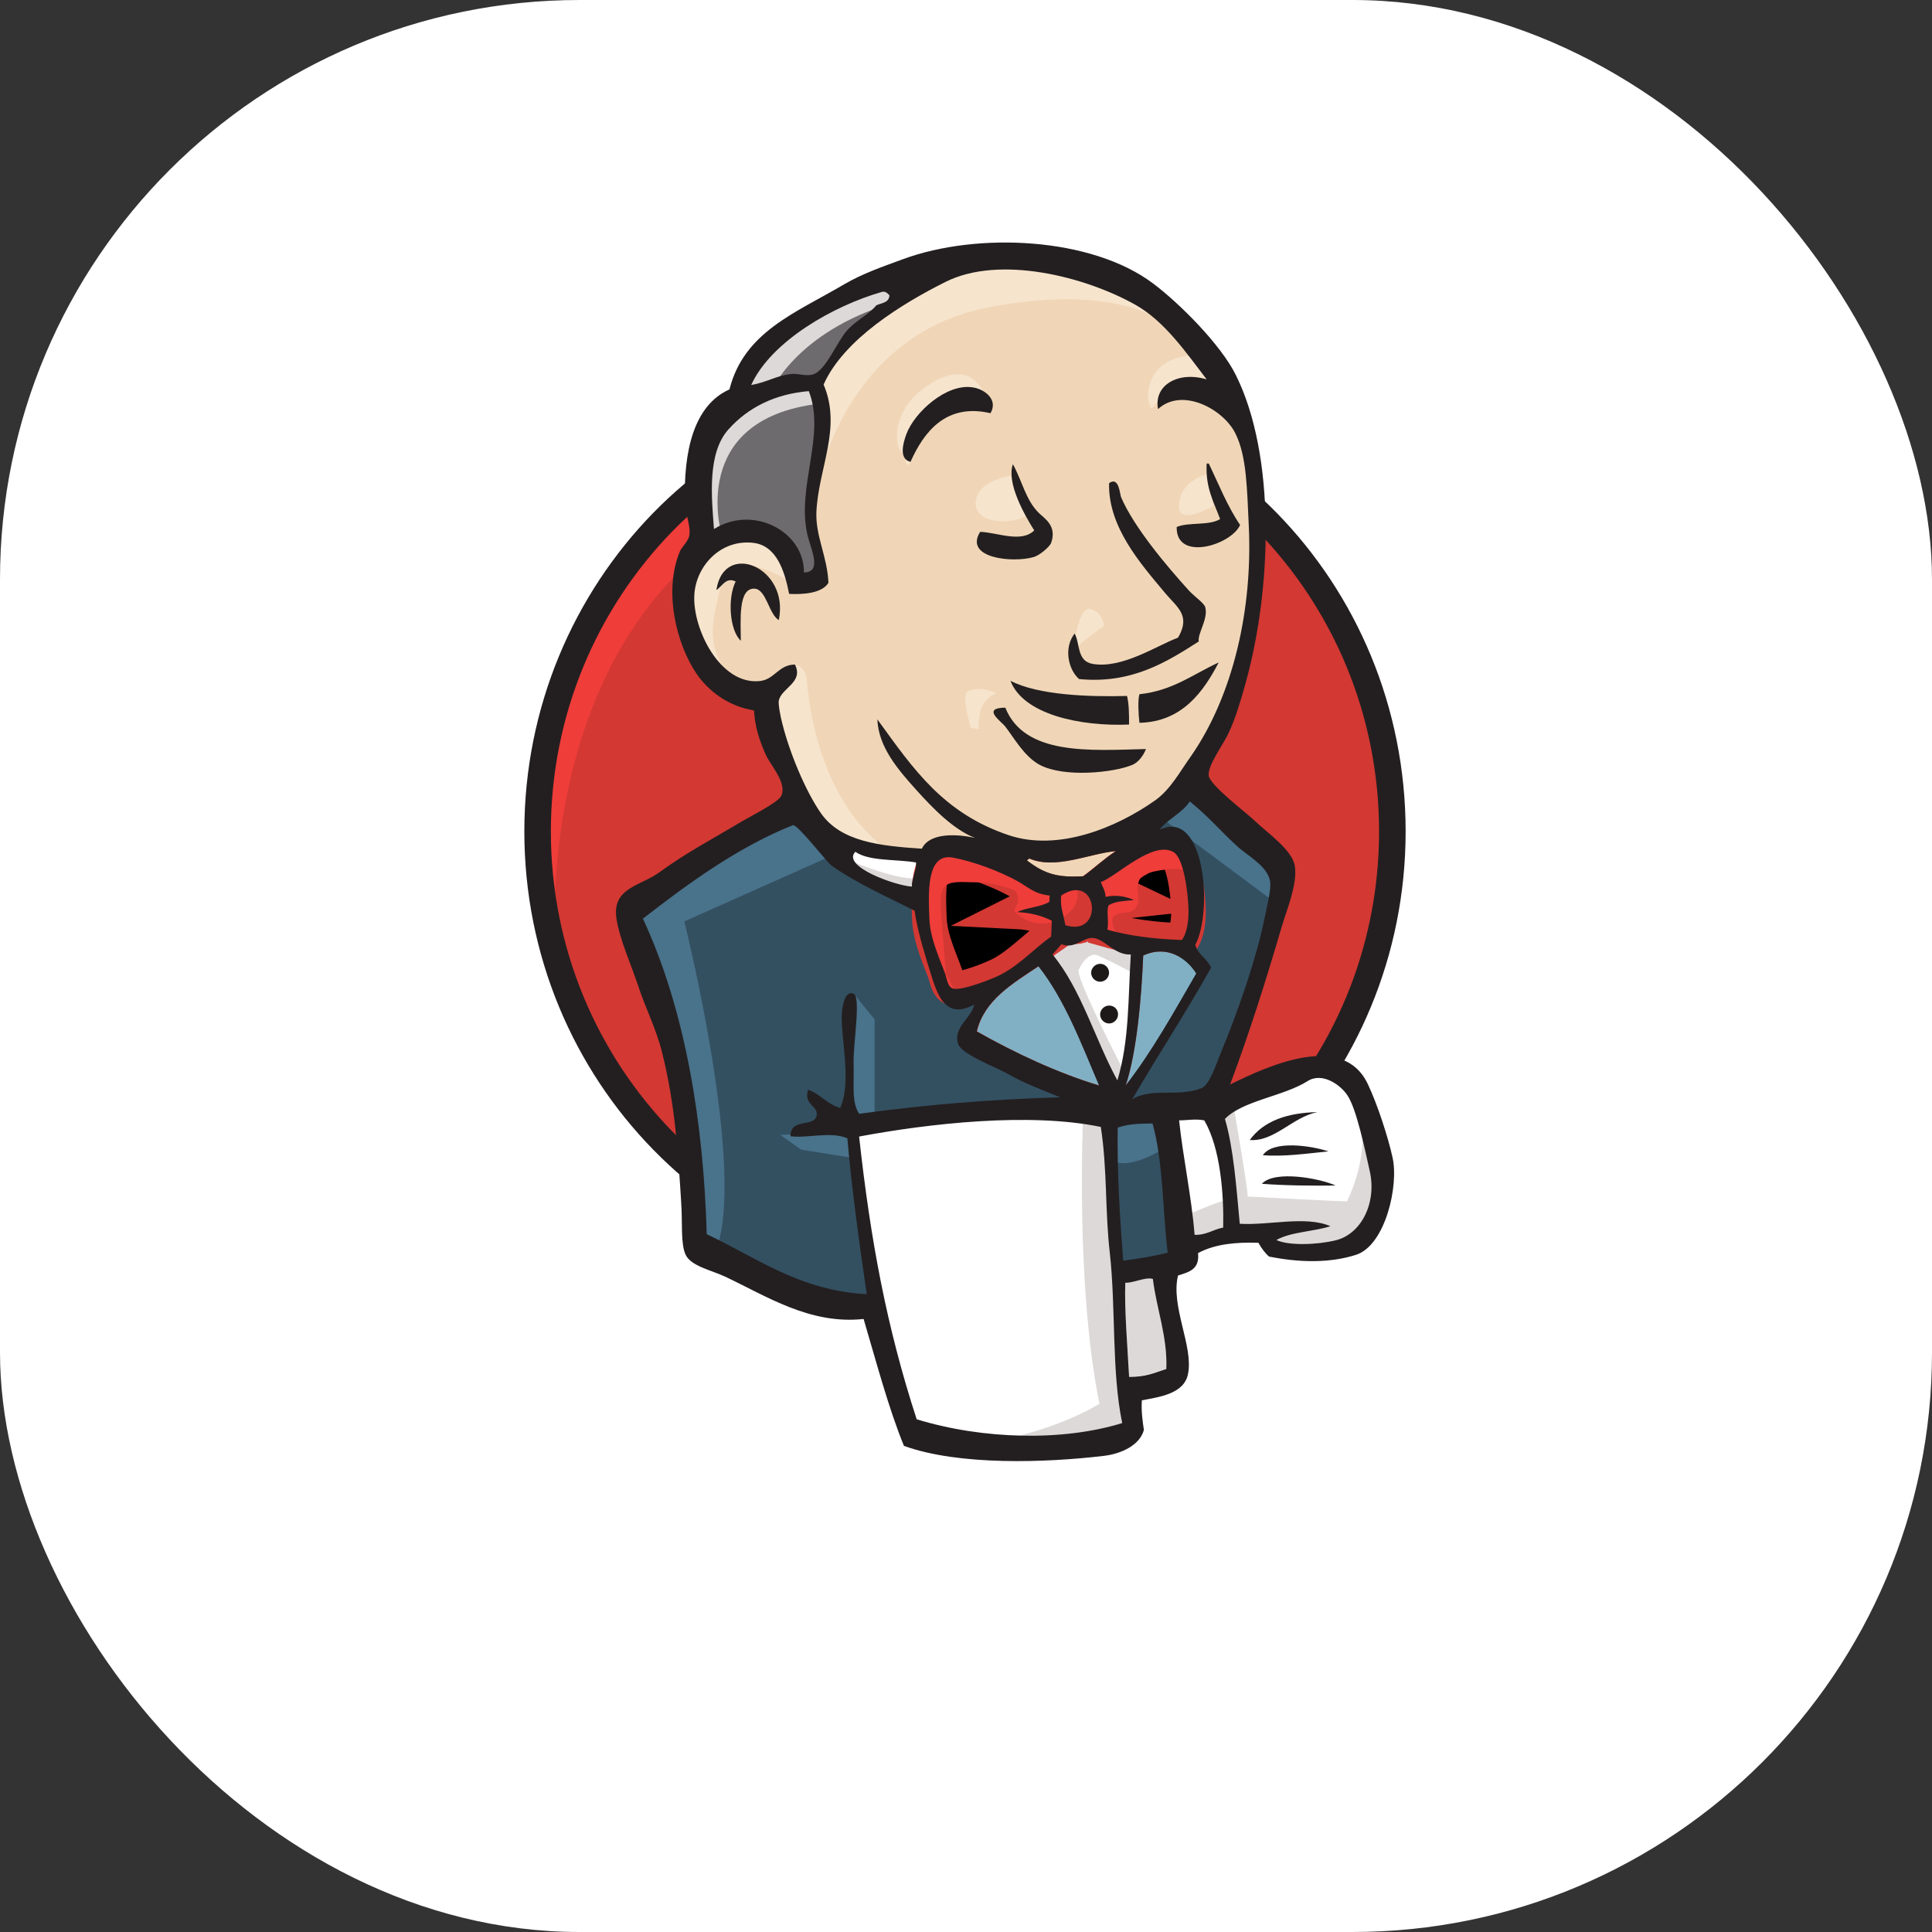 <svg width="40" height="40" viewBox="0 0 40 40" fill="none" xmlns="http://www.w3.org/2000/svg">
<rect x="0" y="0" width="40" height="40" fill="#333333" stroke="none"/>
<rect width="40" height="40" rx="12" fill="white"/>
<path d="M28.83 17.178C28.83 22.175 24.868 26.23 19.979 26.23C15.089 26.23 11.127 22.175 11.127 17.178C11.127 12.181 15.089 8.127 19.979 8.127C24.868 8.127 28.83 12.181 28.83 17.178Z" fill="#D33833"/>
<path d="M11.491 19.42C11.491 19.42 10.848 9.983 19.55 9.711L18.943 8.698L14.225 10.283L12.876 11.832L11.698 14.087L11.027 16.714L11.227 18.47" fill="#EF3D3A"/>
<path d="M13.918 11.003C12.369 12.595 11.405 14.787 11.405 17.214C11.405 19.641 12.369 21.832 13.918 23.424C15.474 25.016 17.609 25.994 19.979 25.994C22.349 25.994 24.483 25.016 26.039 23.424C27.588 21.832 28.552 19.641 28.552 17.214C28.552 14.787 27.588 12.595 26.039 11.003C24.483 9.419 22.349 8.433 19.979 8.433C17.616 8.433 15.474 9.411 13.918 11.003ZM13.525 23.803C11.876 22.118 10.856 19.784 10.856 17.214C10.856 14.644 11.876 12.31 13.525 10.618C15.174 8.933 17.459 7.884 19.979 7.884C22.498 7.884 24.783 8.933 26.432 10.618C28.081 12.303 29.102 14.637 29.102 17.214C29.102 19.784 28.081 22.118 26.432 23.803C24.783 25.494 22.498 26.537 19.979 26.537C17.459 26.537 15.174 25.494 13.525 23.803Z" fill="#231F20"/>
<path d="M23.705 17.228L22.356 17.428L20.535 17.635L19.358 17.663L18.208 17.628L17.33 17.357L16.552 16.514L15.945 14.794L15.81 14.423L15.003 14.151L14.532 13.373L14.196 12.26L14.568 11.282L15.446 10.975L16.152 11.31L16.488 12.053L16.895 11.989L17.03 11.817L16.895 11.039L16.859 10.061L17.059 8.712L17.052 7.941L17.666 6.956L18.744 6.178L20.628 5.371L22.72 5.678L24.54 6.992L25.382 8.341L25.925 9.319L26.061 11.746L25.654 13.837L24.911 15.693L24.212 16.686" fill="#F0D6B7"/>
<path d="M22.563 23.06L17.744 23.26V24.067L18.151 26.901L17.951 27.136L14.582 25.987L14.346 25.58L14.011 21.768L13.218 19.484L13.047 18.941L15.745 17.085L16.588 16.75L17.33 17.663L17.973 18.235L18.715 18.47L19.051 18.57L19.457 20.326L19.764 20.697L20.543 20.426L20 21.475L22.927 22.86L22.563 23.06Z" fill="#335061"/>
<path d="M14.568 11.296L15.446 10.989L16.152 11.325L16.488 12.067L16.895 12.003L16.995 11.596L16.795 10.818L16.995 8.962L16.823 7.948L17.43 7.241L18.744 6.199L18.372 5.692L16.516 6.606L15.738 7.213L15.303 8.155L14.632 9.069L14.432 10.147L14.568 11.296Z" fill="#6D6B6D"/>
<path d="M15.952 8.127C15.952 8.127 16.459 6.877 18.479 6.271C20.5 5.664 18.579 5.835 18.579 5.835L16.388 6.677L15.546 7.52L15.174 8.191L15.952 8.127Z" fill="#DCD9D8"/>
<path d="M14.939 11.061C14.939 11.061 14.232 8.698 16.93 8.362L16.831 7.955L14.975 8.391L14.432 10.147L14.568 11.296L14.939 11.061Z" fill="#DCD9D8"/>
<path d="M16.017 14.194L16.459 13.766C16.459 13.766 16.659 13.787 16.695 14.023C16.731 14.259 16.831 16.386 18.28 17.528C18.415 17.635 17.202 17.357 17.202 17.357L16.124 15.672" fill="#F7E4CD"/>
<path d="M22.22 13.552C22.22 13.552 22.299 12.531 22.577 12.61C22.855 12.688 22.855 12.966 22.855 12.966C22.855 12.966 22.184 13.395 22.22 13.552Z" fill="#F7E4CD"/>
<path d="M25.018 9.811C25.018 9.811 24.462 9.925 24.412 10.418C24.362 10.911 25.018 10.518 25.118 10.482" fill="#F7E4CD"/>
<path d="M20.942 9.847C20.942 9.847 20.2 9.947 20.2 10.418C20.2 10.889 21.042 10.853 21.278 10.654" fill="#F7E4CD"/>
<path d="M16.359 12.039C16.359 12.039 15.082 11.26 14.946 12.003C14.81 12.745 14.511 13.281 15.146 14.059L14.71 13.923L14.303 12.881L14.168 11.867L14.946 11.06L15.824 11.125L16.331 11.532L16.359 12.039Z" fill="#F7E4CD"/>
<path d="M16.966 9.911C16.966 9.911 17.537 6.942 20.435 6.37C22.82 5.899 24.076 6.47 24.547 7.013C24.547 7.013 22.42 4.486 20.4 5.257C18.38 6.035 16.895 7.448 16.93 8.355C16.988 9.911 16.966 9.911 16.966 9.911Z" fill="#F7E4CD"/>
<path d="M24.783 7.349C24.783 7.349 23.805 7.313 23.769 8.191C23.769 8.191 23.769 8.327 23.833 8.462C23.833 8.462 24.611 7.584 25.082 8.055" fill="#F7E4CD"/>
<path d="M20.507 8.555C20.507 8.555 20.335 7.213 19.193 7.991C18.451 8.498 18.522 9.204 18.651 9.34C18.786 9.476 18.751 9.747 18.851 9.561C18.951 9.376 18.922 8.769 19.293 8.598C19.657 8.426 20.271 8.241 20.507 8.555Z" fill="#F7E4CD"/>
<path d="M17.337 17.664L14.168 19.077C14.168 19.077 15.481 24.302 14.81 25.923L14.339 25.752L14.303 23.76L13.425 19.991L13.054 18.949L16.359 16.721L17.337 17.664Z" fill="#49728B"/>
<path d="M17.659 20.555L18.108 21.104V23.125H17.573C17.573 23.125 17.509 21.711 17.509 21.54C17.509 21.369 17.573 20.762 17.573 20.762" fill="#49728B"/>
<path d="M17.673 23.431L16.152 23.496L16.588 23.803L17.666 23.974" fill="#49728B"/>
<path d="M22.863 23.096L24.112 23.06L24.419 26.158L23.141 26.33L22.863 23.096Z" fill="#335061"/>
<path d="M23.198 23.096L25.083 22.996C25.083 22.996 25.861 21.04 25.861 20.94C25.861 20.84 26.532 18.106 26.532 18.106L25.011 16.521L24.704 16.25L23.898 17.057V20.191L23.198 23.096Z" fill="#335061"/>
<path d="M24.04 22.86L22.863 23.096L23.034 24.038C23.469 24.238 24.212 23.703 24.212 23.703" fill="#49728B"/>
<path d="M24.076 16.957L26.439 18.713L26.503 17.906L24.718 16.257L24.076 16.957Z" fill="#49728B"/>
<path d="M18.843 29.735L18.144 26.901L17.794 24.809L17.737 23.26L20.899 23.089H22.863L22.684 26.63L22.991 29.364L22.955 29.87L20.393 30.07L18.843 29.735Z" fill="white"/>
<path d="M22.427 23.06C22.427 23.06 22.256 26.565 22.763 29.064C22.763 29.064 21.749 29.706 20.271 29.87L23.105 29.77L23.441 29.57L23.034 24.045L22.927 22.86" fill="#DCD9D8"/>
<path d="M24.469 25.894L25.782 25.523L28.273 25.387L28.645 24.238L27.974 22.246L27.195 22.146L26.118 22.482L25.09 22.989L24.54 22.889L24.112 23.06" fill="white"/>
<path d="M24.447 25.216C24.447 25.216 25.325 24.809 25.461 24.845L25.09 22.989L25.525 22.818C25.525 22.818 25.832 24.574 25.832 24.774C25.832 24.774 27.717 24.873 27.888 24.873C27.888 24.873 28.295 24.095 28.195 23.289L28.566 24.367L28.602 24.973L28.059 25.78L27.453 25.916L26.439 25.88L26.103 25.445L24.925 25.616L24.554 25.752" fill="#DCD9D8"/>
<path d="M23.119 22.825L22.377 20.94L21.599 19.827C21.599 19.827 21.77 19.355 22.006 19.355H22.784L23.526 19.627L23.462 20.876L23.119 22.825Z" fill="white"/>
<path d="M23.269 22.182C23.269 22.182 22.327 20.362 22.327 20.091C22.327 20.091 22.498 19.684 22.734 19.784C22.97 19.884 23.476 20.155 23.476 20.155V19.512L22.327 19.277L21.549 19.377L22.862 22.489L23.134 22.525" fill="#DCD9D8"/>
<path d="M19.143 17.735L18.208 17.635L17.33 17.364V17.671L17.759 18.142L19.108 18.749" fill="white"/>
<path d="M17.637 17.835C17.637 17.835 18.679 18.27 19.022 18.171L19.058 18.577L18.115 18.378L17.544 17.971L17.637 17.835Z" fill="#DCD9D8"/>
<path d="M24.469 19.47C23.898 19.455 23.377 19.384 22.927 19.256C22.955 19.07 22.898 18.892 22.948 18.756C23.077 18.663 23.284 18.663 23.476 18.642C23.312 18.563 23.077 18.527 22.891 18.577C22.884 18.449 22.827 18.37 22.791 18.27C23.112 18.156 23.869 17.407 24.297 17.649C24.504 17.771 24.59 18.442 24.604 18.777C24.619 19.049 24.576 19.32 24.469 19.47Z" fill="#D33833"/>
<path d="M24.469 19.47C23.898 19.455 23.377 19.384 22.927 19.256C22.955 19.07 22.898 18.892 22.948 18.756C23.077 18.663 23.284 18.663 23.476 18.642C23.312 18.563 23.077 18.527 22.891 18.577C22.884 18.449 22.827 18.37 22.791 18.27C23.112 18.156 23.869 17.407 24.297 17.649C24.504 17.771 24.59 18.442 24.604 18.777C24.619 19.049 24.576 19.32 24.469 19.47Z" fill="black" stroke="#D33833" stroke-width="0.717"/>
<path d="M21.735 18.534C21.735 18.577 21.735 18.62 21.727 18.663C21.549 18.777 21.263 18.777 21.064 18.877C21.349 18.891 21.578 18.963 21.777 19.055C21.77 19.163 21.77 19.277 21.763 19.384C21.435 19.605 21.135 19.941 20.749 20.155C20.564 20.255 19.928 20.512 19.736 20.462C19.629 20.433 19.614 20.298 19.572 20.169C19.479 19.898 19.265 19.455 19.243 19.041C19.222 18.52 19.165 17.642 19.729 17.749C20.186 17.835 20.714 18.042 21.064 18.235C21.285 18.363 21.406 18.506 21.735 18.534Z" fill="#D33833"/>
<path d="M21.735 18.534C21.735 18.577 21.735 18.62 21.727 18.663C21.549 18.777 21.263 18.777 21.064 18.877C21.349 18.891 21.578 18.963 21.777 19.055C21.77 19.163 21.77 19.277 21.763 19.384C21.435 19.605 21.135 19.941 20.749 20.155C20.564 20.255 19.928 20.512 19.736 20.462C19.629 20.433 19.614 20.298 19.572 20.169C19.479 19.898 19.265 19.455 19.243 19.041C19.222 18.52 19.165 17.642 19.729 17.749C20.186 17.835 20.714 18.042 21.064 18.235C21.285 18.363 21.406 18.506 21.735 18.534Z" fill="black" stroke="#D33833" stroke-width="0.717"/>
<path d="M22.056 19.156C22.006 18.87 21.949 18.791 21.97 18.542C22.734 18.035 22.87 19.413 22.056 19.156Z" fill="#D33833"/>
<path d="M22.056 19.156C22.006 18.87 21.949 18.791 21.97 18.542C22.734 18.035 22.87 19.413 22.056 19.156Z" fill="black" stroke="#D33833" stroke-width="0.717"/>
<path d="M23.155 19.384C23.155 19.384 22.92 19.049 23.091 18.949C23.262 18.849 23.426 18.949 23.526 18.777C23.626 18.606 23.526 18.506 23.562 18.306C23.598 18.106 23.762 18.07 23.933 18.035C24.105 17.999 24.576 17.935 24.64 18.099L24.44 17.492L24.033 17.357L22.755 18.099L22.691 18.47V19.213" fill="#EF3D3A"/>
<path d="M19.614 20.498C19.572 19.969 19.529 19.448 19.486 18.92C19.415 18.135 19.672 18.27 20.357 18.27C20.464 18.27 20.999 18.392 21.035 18.47C21.221 18.849 20.728 18.763 21.249 19.048C21.685 19.284 22.463 18.906 22.284 18.37C22.184 18.249 21.77 18.335 21.62 18.256C21.356 18.12 21.092 17.985 20.828 17.849C20.492 17.678 19.721 17.421 19.365 17.664C18.458 18.277 19.422 19.819 19.743 20.462" fill="#EF3D3A"/>
<path d="M20.507 8.555C19.586 8.341 19.129 8.941 18.851 9.562C18.601 9.504 18.701 9.162 18.765 8.99C18.929 8.541 19.593 7.934 20.136 8.02C20.364 8.048 20.678 8.262 20.507 8.555Z" fill="#231F20"/>
<path d="M24.983 9.597H25.026C25.233 10.025 25.411 10.482 25.675 10.868C25.497 11.282 24.347 11.639 24.362 10.911C24.611 10.804 25.04 10.889 25.261 10.746C25.133 10.397 24.954 10.097 24.983 9.597Z" fill="#231F20"/>
<path d="M20.971 9.611C21.171 9.975 21.235 10.354 21.513 10.625C21.642 10.746 21.884 10.896 21.763 11.239C21.735 11.317 21.528 11.496 21.406 11.532C20.971 11.66 19.95 11.56 20.293 11.011C20.657 11.025 21.142 11.246 21.413 10.982C21.206 10.653 20.835 9.997 20.971 9.611Z" fill="#231F20"/>
<path d="M24.819 13.281C24.162 13.702 23.427 14.166 22.341 14.059C22.113 13.859 22.02 13.409 22.249 13.117C22.363 13.316 22.291 13.688 22.62 13.745C23.234 13.852 23.948 13.366 24.39 13.202C24.661 12.738 24.369 12.574 24.119 12.274C23.612 11.667 22.941 10.911 22.962 10.004C23.169 9.854 23.184 10.232 23.212 10.297C23.476 10.911 24.14 11.703 24.619 12.231C24.74 12.36 24.933 12.488 24.954 12.574C25.018 12.817 24.79 13.117 24.819 13.281Z" fill="#231F20"/>
<path d="M16.124 12.838C15.917 12.717 15.867 12.203 15.624 12.188C15.274 12.167 15.338 12.86 15.338 13.266C15.103 13.052 15.06 12.381 15.231 12.039C15.031 11.939 14.946 12.146 14.832 12.217C14.982 11.182 16.352 11.739 16.124 12.838Z" fill="#231F20"/>
<path d="M25.232 13.716C24.925 14.301 24.49 14.944 23.591 14.965C23.569 14.78 23.555 14.487 23.591 14.373C24.283 14.301 24.711 13.952 25.232 13.716Z" fill="#231F20"/>
<path d="M20.921 14.095C21.492 14.394 22.548 14.43 23.334 14.409C23.376 14.58 23.376 14.794 23.376 15.001C22.37 15.044 21.185 14.794 20.921 14.095Z" fill="#231F20"/>
<path d="M20.814 14.651C21.213 15.65 22.577 15.536 23.726 15.508C23.676 15.636 23.569 15.793 23.426 15.843C23.055 15.993 22.041 16.107 21.527 15.836C21.206 15.665 20.992 15.272 20.814 15.044C20.735 14.937 20.307 14.658 20.814 14.651Z" fill="#231F20"/>
<path d="M24.768 20.155C24.304 20.954 23.855 21.775 23.305 22.475C23.534 21.797 23.633 20.655 23.669 19.784C24.154 19.555 24.569 19.834 24.768 20.155Z" fill="#81B0C4"/>
<path d="M27.274 23.025C26.753 23.132 26.389 23.639 25.875 23.603C26.16 23.21 26.646 23.039 27.274 23.025Z" fill="#231F20"/>
<path d="M27.503 23.838C27.074 23.881 26.575 23.953 26.146 23.917C26.353 23.603 27.139 23.717 27.503 23.838Z" fill="#231F20"/>
<path d="M27.652 24.545C27.174 24.552 26.582 24.545 26.125 24.509C26.396 24.217 27.345 24.402 27.652 24.545Z" fill="#231F20"/>
<path d="M23.869 26.473C23.94 27.072 24.176 27.679 24.148 28.336C23.883 28.421 23.733 28.5 23.377 28.5C23.355 27.943 23.277 27.086 23.298 26.551C23.469 26.565 23.726 26.43 23.869 26.473Z" fill="#DCD9D8"/>
<path d="M23.098 17.621C22.855 17.778 22.655 17.971 22.42 18.142C21.906 18.171 21.628 18.106 21.256 17.814C21.264 17.792 21.299 17.799 21.299 17.771C21.849 18.014 22.548 17.671 23.098 17.621Z" fill="#F0D6B7"/>
<path d="M20.228 21.354C20.378 20.705 20.971 20.362 21.506 20.005C22.056 20.705 22.391 21.604 22.763 22.475C21.884 22.211 20.992 21.79 20.228 21.354Z" fill="#81B0C4"/>
<path d="M23.298 26.558C23.277 27.093 23.348 27.943 23.377 28.507C23.733 28.507 23.883 28.428 24.147 28.343C24.176 27.686 23.94 27.079 23.869 26.48C23.726 26.43 23.469 26.565 23.298 26.558ZM17.787 23.531C18.023 25.68 18.358 27.479 18.979 29.385C20.357 29.806 22.013 29.842 23.234 29.463C23.012 28.393 23.105 27.086 22.977 25.937C22.877 25.073 22.927 24.21 22.791 23.332C21.314 23.025 19.229 23.26 17.787 23.531ZM23.141 23.346C23.127 24.267 23.184 25.18 23.255 26.101C23.612 26.051 23.848 26.016 24.176 25.937C24.069 25.052 24.083 24.045 23.862 23.26C23.612 23.267 23.391 23.26 23.141 23.346ZM24.933 23.196C24.761 23.16 24.569 23.196 24.412 23.196C24.49 23.945 24.669 24.773 24.733 25.566C24.983 25.573 25.118 25.452 25.325 25.416C25.34 24.724 25.268 23.767 24.933 23.196ZM27.652 25.68C28.181 25.552 28.509 24.909 28.359 24.245C28.259 23.803 28.088 22.96 27.895 22.675C27.759 22.468 27.381 22.189 27.074 22.382C26.582 22.696 25.718 22.789 25.361 23.167C25.539 23.767 25.597 24.581 25.668 25.337C26.282 25.373 27.031 25.166 27.545 25.387C27.188 25.502 26.732 25.502 26.425 25.673C26.682 25.794 27.267 25.773 27.652 25.68ZM22.755 22.475C22.384 21.604 22.049 20.705 21.499 20.005C20.964 20.362 20.378 20.705 20.221 21.354C20.992 21.79 21.884 22.211 22.755 22.475ZM23.669 19.784C23.634 20.655 23.534 21.797 23.305 22.475C23.855 21.768 24.305 20.954 24.768 20.155C24.569 19.834 24.155 19.555 23.669 19.784ZM22.634 19.42C22.427 19.398 22.249 19.662 21.977 19.548C21.913 19.619 21.856 19.691 21.792 19.762C22.391 20.49 22.67 21.518 23.134 22.368C23.384 21.547 23.355 20.655 23.412 19.762C23.07 19.777 22.877 19.441 22.634 19.42ZM21.97 18.542C21.949 18.791 22.006 18.87 22.056 19.155C22.87 19.413 22.734 18.035 21.97 18.542ZM21.064 18.242C20.714 18.049 20.186 17.842 19.729 17.756C19.165 17.649 19.222 18.527 19.243 19.049C19.265 19.462 19.479 19.898 19.572 20.176C19.614 20.305 19.629 20.441 19.736 20.469C19.929 20.512 20.571 20.262 20.75 20.162C21.135 19.955 21.435 19.619 21.763 19.391C21.77 19.284 21.77 19.17 21.777 19.063C21.578 18.963 21.356 18.899 21.064 18.884C21.256 18.784 21.549 18.784 21.727 18.67C21.727 18.627 21.727 18.584 21.735 18.542C21.406 18.506 21.285 18.363 21.064 18.242ZM17.709 17.635C17.416 17.935 18.529 18.335 18.879 18.356C18.879 18.17 18.986 17.992 18.965 17.856C18.544 17.785 17.994 17.835 17.709 17.635ZM21.306 17.771C21.306 17.799 21.271 17.792 21.264 17.814C21.642 18.106 21.92 18.17 22.427 18.142C22.655 17.978 22.863 17.778 23.105 17.621C22.548 17.671 21.849 18.013 21.306 17.771ZM24.604 18.77C24.59 18.442 24.504 17.764 24.297 17.642C23.869 17.392 23.112 18.149 22.791 18.263C22.827 18.363 22.884 18.442 22.891 18.57C23.084 18.52 23.312 18.556 23.476 18.634C23.284 18.656 23.077 18.656 22.948 18.749C22.905 18.884 22.962 19.063 22.927 19.248C23.377 19.377 23.898 19.441 24.469 19.462C24.576 19.32 24.619 19.049 24.604 18.77ZM17.216 17.921C17.123 17.856 16.502 17.05 16.416 17.085C15.296 17.528 14.246 18.292 13.311 19.02C14.204 20.94 14.568 23.289 14.632 25.552C15.653 26.03 16.552 26.722 17.944 26.794C17.78 25.659 17.637 24.638 17.544 23.567C17.195 23.417 16.695 23.574 16.366 23.524C16.366 23.132 16.866 23.353 16.909 23.089C16.938 22.889 16.631 22.875 16.731 22.561C16.988 22.653 17.123 22.86 17.394 22.939C17.644 22.396 17.394 21.433 17.43 20.976C17.437 20.89 17.473 20.505 17.666 20.569C17.837 20.626 17.659 21.604 17.673 22.032C17.687 22.432 17.623 22.81 17.787 23.06C19.129 22.875 20.492 22.761 21.949 22.718C21.628 22.582 21.249 22.453 20.835 22.218C20.607 22.09 19.9 21.825 19.836 21.611C19.729 21.268 20.107 21.09 20.171 20.797C19.493 21.169 19.365 20.441 19.201 19.934C19.058 19.47 18.972 19.12 18.936 18.856C18.344 18.556 17.716 18.277 17.216 17.921ZM24.012 17.178C24.947 16.729 25.118 18.87 24.747 19.562C24.804 19.77 24.997 19.848 25.075 20.034C24.554 20.969 23.976 21.84 23.441 22.761C23.833 22.511 24.404 22.718 24.868 22.532C25.04 22.468 25.161 22.075 25.29 21.761C25.646 20.904 26.018 19.819 26.182 19.006C26.218 18.82 26.325 18.413 26.296 18.249C26.253 17.949 25.854 17.728 25.646 17.549C25.268 17.207 25.033 16.914 24.633 16.593C24.483 16.828 24.14 16.985 24.012 17.178ZM15.082 8.89C14.639 9.383 14.732 10.297 14.782 10.953C15.588 10.447 16.652 10.996 16.645 11.853C17.03 11.846 16.788 11.375 16.716 11.068C16.488 10.075 17.102 9.005 16.745 8.098C16.052 8.155 15.489 8.434 15.082 8.89ZM18.265 6.042C17.259 6.328 15.967 7.063 15.553 7.97C15.874 7.92 16.095 7.763 16.409 7.741C16.531 7.734 16.688 7.791 16.823 7.755C17.095 7.684 17.33 7.07 17.537 6.842C17.737 6.62 17.98 6.52 18.144 6.321C18.251 6.271 18.408 6.271 18.415 6.114C18.372 6.064 18.322 6.028 18.265 6.042ZM23.512 6.313C22.463 5.721 20.692 5.278 19.579 5.835C18.679 6.285 17.466 7.027 17.052 7.962C17.437 8.869 16.938 9.697 16.902 10.618C16.888 11.111 17.13 11.532 17.152 12.067C17.016 12.288 16.616 12.31 16.338 12.296C16.245 11.824 16.081 11.296 15.596 11.239C14.91 11.16 14.403 11.732 14.375 12.324C14.339 13.024 14.91 14.18 15.724 14.101C16.038 14.073 16.117 13.759 16.459 13.759C16.645 14.13 16.174 14.244 16.124 14.508C16.11 14.58 16.16 14.844 16.195 14.972C16.345 15.579 16.674 16.372 16.995 16.835C17.409 17.428 18.215 17.514 19.086 17.571C19.243 17.235 19.814 17.264 20.186 17.349C19.736 17.171 19.322 16.743 18.979 16.364C18.587 15.929 18.187 15.465 18.165 14.894C18.915 15.929 19.529 16.835 20.885 17.292C21.913 17.635 23.112 17.135 23.905 16.579C24.233 16.35 24.426 15.979 24.661 15.651C25.532 14.394 25.939 12.61 25.854 10.875C25.818 10.161 25.818 9.447 25.575 8.969C25.325 8.469 24.476 8.012 23.976 8.469C23.883 7.977 24.39 7.677 24.983 7.855C24.561 7.306 24.119 6.656 23.512 6.313ZM25.468 22.453C26.289 22.047 27.817 21.361 28.323 22.453C28.516 22.86 28.738 23.539 28.83 23.96C28.966 24.545 28.68 25.787 28.074 25.98C27.538 26.151 26.917 26.144 26.275 26.016C26.196 25.951 26.118 25.844 26.053 25.73C25.597 25.716 25.161 25.752 24.804 25.944C24.84 26.287 24.611 26.337 24.39 26.408C24.233 27.044 24.711 27.872 24.597 28.443C24.519 28.857 24.012 28.921 23.641 28.992C23.626 29.221 23.655 29.413 23.683 29.606C23.598 29.92 23.219 30.099 22.855 30.142C21.663 30.284 19.857 30.349 18.715 29.935C18.394 29.149 18.144 28.2 17.88 27.308C16.766 27.429 15.86 26.829 15.01 26.43C14.717 26.294 14.311 26.215 14.196 25.98C14.089 25.752 14.132 25.316 14.104 24.909C14.039 23.86 13.975 22.846 13.704 21.775C13.582 21.29 13.361 20.869 13.211 20.405C13.069 19.977 12.826 19.441 12.762 19.013C12.669 18.377 13.268 18.342 13.647 18.063C14.239 17.635 14.703 17.399 15.346 17.014C15.538 16.9 16.11 16.614 16.174 16.479C16.302 16.215 15.953 15.843 15.86 15.636C15.71 15.308 15.631 15.03 15.61 14.708C15.074 14.623 14.66 14.301 14.418 13.944C14.011 13.345 13.725 12.238 14.082 11.403C14.111 11.339 14.246 11.203 14.268 11.103C14.311 10.903 14.189 10.639 14.182 10.425C14.146 9.333 14.368 8.391 15.103 8.062C15.403 6.87 16.474 6.478 17.48 5.885C17.858 5.664 18.273 5.521 18.701 5.364C20.236 4.8 22.598 4.907 23.876 5.871C24.419 6.278 25.282 7.141 25.589 7.77C26.41 9.419 26.346 12.181 25.775 14.194C25.697 14.466 25.589 14.858 25.432 15.187C25.325 15.415 24.99 15.865 25.026 16.065C25.068 16.272 25.796 16.821 25.953 16.971C26.232 17.242 26.767 17.599 26.81 17.942C26.86 18.306 26.653 18.806 26.546 19.155C26.203 20.326 25.861 21.404 25.468 22.453Z" fill="#231F20"/>
<path d="M20.007 14.344C20.05 14.287 20.293 14.194 20.635 14.358C20.635 14.358 20.228 14.423 20.264 15.101L20.093 15.065C20.1 15.072 19.921 14.458 20.007 14.344Z" fill="#F7E4CD"/>
<path d="M22.962 20.141C22.962 20.241 22.877 20.326 22.777 20.326C22.677 20.326 22.591 20.241 22.591 20.141C22.591 20.041 22.677 19.955 22.777 19.955C22.884 19.955 22.962 20.041 22.962 20.141Z" fill="#1D1919"/>
<path d="M23.148 21.004C23.148 21.104 23.062 21.19 22.962 21.19C22.863 21.19 22.777 21.104 22.777 21.004C22.777 20.904 22.863 20.819 22.962 20.819C23.07 20.819 23.148 20.897 23.148 21.004Z" fill="#1D1919"/>
</svg>
